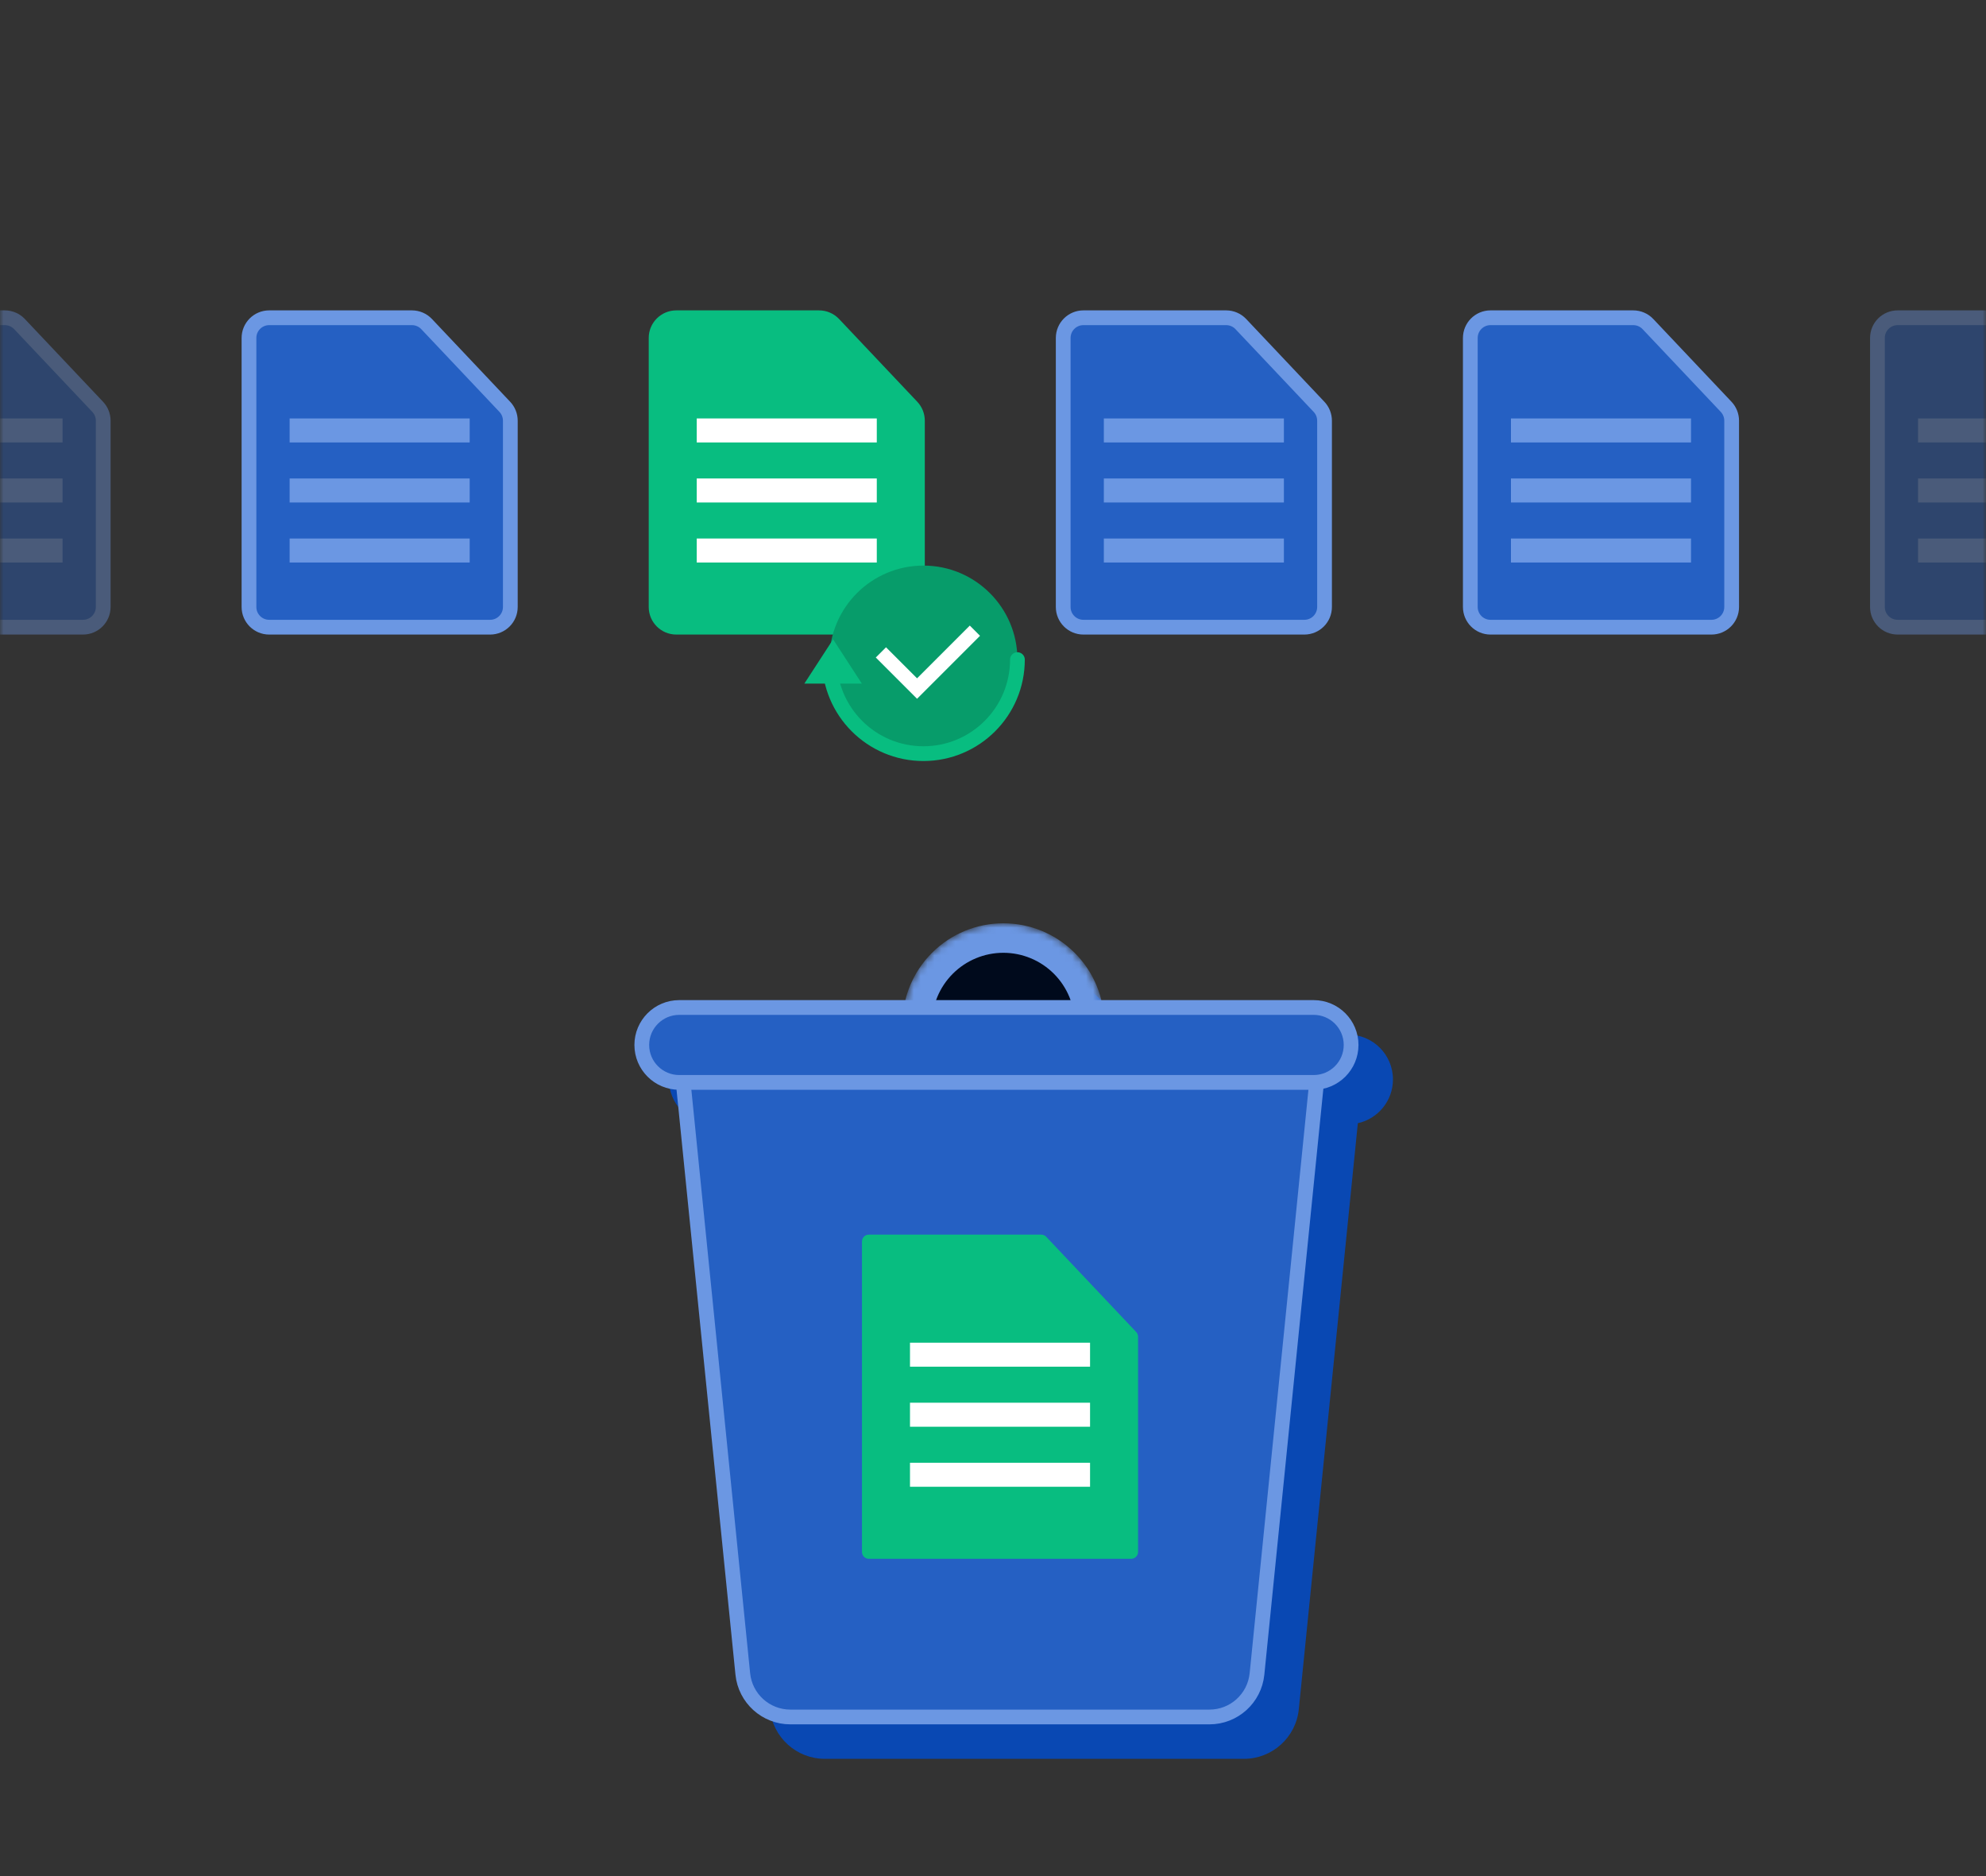 <svg width="288" height="272" viewBox="0 0 288 272" fill="none" xmlns="http://www.w3.org/2000/svg">
<rect x="0" y="0" width="288" height="272" fill="#333333" stroke="none"/>
<g clip-path="url(#clip0_235_148)">
<mask id="mask0_235_148" style="mask-type:luminance" maskUnits="userSpaceOnUse" x="0" y="0" width="288" height="272">
<path d="M288 0H0V272H288V0Z" fill="white"/>
</mask>
<g mask="url(#mask0_235_148)">
<path d="M138.5 150H103.5C99.91 150 97 152.91 97 156.5C97 159.958 99.7 162.785 103.107 162.988L111.653 247.802C112.065 251.889 115.505 255 119.613 255H180.387C184.495 255 187.935 251.889 188.347 247.802L196.907 162.847C199.82 162.204 202 159.607 202 156.5C202 152.91 199.09 150 195.5 150H162.5C161.917 148.001 160.838 146.16 159.339 144.661C156.995 142.317 153.815 141 150.5 141C147.185 141 144.005 142.317 141.661 144.661C140.162 146.16 139.083 148.001 138.5 150Z" fill="#0948B3"/>
<path d="M98.951 155.695C98.539 151.613 101.744 148.069 105.847 148.069H184.153C188.256 148.069 191.461 151.613 191.049 155.695L182.283 242.695C181.926 246.236 178.946 248.931 175.387 248.931H114.613C111.054 248.931 108.074 246.236 107.717 242.695L98.951 155.695Z" fill="#2560C3" stroke="#6B97E3" stroke-width="2.139"/>
<mask id="mask1_235_148" style="mask-type:luminance" maskUnits="userSpaceOnUse" x="130" y="133" width="31" height="18">
<path d="M158 148.5C158 145.185 156.683 142.005 154.339 139.661C151.995 137.317 148.815 136 145.5 136C142.185 136 139.005 137.317 136.661 139.661C134.317 142.005 133 145.185 133 148.5H145.5H158Z" fill="#000A1C" stroke="#6B97E3" stroke-width="4.277"/>
</mask>
<g mask="url(#mask1_235_148)">
<path d="M158 148.5C158 145.185 156.683 142.005 154.339 139.661C151.995 137.317 148.815 136 145.5 136C142.185 136 139.005 137.317 136.661 139.661C134.317 142.005 133 145.185 133 148.5H145.5H158Z" fill="#000A1C" stroke="#6B97E3" stroke-width="4.277"/>
</g>
<path d="M190.5 146.069H98.5C95.501 146.069 93.069 148.5 93.069 151.5C93.069 154.499 95.501 156.93 98.5 156.93H190.5C193.499 156.93 195.93 154.499 195.93 151.5C195.93 148.5 193.499 146.069 190.5 146.069Z" fill="#2560C3" stroke="#6B97E3" stroke-width="2.139"/>
<path d="M126 226H164.037C164.589 226 165.037 225.552 165.037 225V193.803C165.037 193.547 164.939 193.301 164.764 193.116L151.72 179.313C151.531 179.113 151.269 179 150.994 179H126C125.448 179 125 179.448 125 180V225C125 225.552 125.448 226 126 226Z" fill="#08BD80"/>
<path d="M158.074 194.667H131.963V198.148H158.074V194.667Z" fill="white"/>
<path d="M158.074 203.37H131.963V206.851H158.074V203.37Z" fill="white"/>
<path d="M158.074 212.074H131.963V215.555H158.074V212.074Z" fill="white"/>
<path d="M98.074 92H130.111C132.32 92 134.111 90.209 134.111 88V60.996C134.111 59.974 133.72 58.991 133.019 58.248L121.682 46.253C120.927 45.453 119.875 45 118.775 45H98.074C95.865 45 94.074 46.791 94.074 49V88C94.074 90.209 95.865 92 98.074 92Z" fill="#08BD80"/>
<path d="M127.148 60.667H101.037V64.148H127.148V60.667Z" fill="white"/>
<path d="M127.148 69.37H101.037V72.852H127.148V69.37Z" fill="white"/>
<path d="M127.148 78.074H101.037V81.555H127.148V78.074Z" fill="white"/>
<path d="M189.148 90.931H157.111C155.493 90.931 154.181 89.619 154.181 88V49C154.181 47.381 155.493 46.069 157.111 46.069H177.812C178.618 46.069 179.389 46.401 179.942 46.987L191.278 58.983C191.793 59.527 192.079 60.247 192.079 60.996V88C192.079 89.619 190.767 90.931 189.148 90.931Z" fill="#2560C3" stroke="#6B97E3" stroke-width="2.139"/>
<path d="M186.185 60.667H160.074V64.148H186.185V60.667Z" fill="#6B97E3"/>
<path d="M186.185 69.37H160.074V72.852H186.185V69.37Z" fill="#6B97E3"/>
<path d="M186.185 78.074H160.074V81.555H186.185V78.074Z" fill="#6B97E3"/>
<path d="M248.185 90.931H216.148C214.53 90.931 213.218 89.619 213.218 88V49C213.218 47.381 214.53 46.069 216.148 46.069H236.849C237.655 46.069 238.426 46.401 238.979 46.987L250.316 58.983C250.83 59.527 251.116 60.247 251.116 60.996V88C251.116 89.619 249.804 90.931 248.185 90.931Z" fill="#2560C3" stroke="#6B97E3" stroke-width="2.139"/>
<path d="M245.222 60.667H219.111V64.148H245.222V60.667Z" fill="#6B97E3"/>
<path d="M245.222 69.37H219.111V72.852H245.222V69.37Z" fill="#6B97E3"/>
<path d="M245.222 78.074H219.111V81.555H245.222V78.074Z" fill="#6B97E3"/>
<g opacity="0.4">
<path d="M307.223 90.931H275.186C273.567 90.931 272.255 89.619 272.255 88V49C272.255 47.381 273.567 46.069 275.186 46.069H295.887C296.693 46.069 297.463 46.401 298.017 46.987L309.353 58.983C309.867 59.527 310.153 60.247 310.153 60.996V88C310.153 89.619 308.841 90.931 307.223 90.931Z" fill="#2560C3" stroke="#6B97E3" stroke-width="2.139"/>
<path d="M304.259 60.667H278.148V64.148H304.259V60.667Z" fill="#6B97E3"/>
<path d="M304.259 69.371H278.148V72.852H304.259V69.371Z" fill="#6B97E3"/>
<path d="M304.259 78.074H278.148V81.555H304.259V78.074Z" fill="#6B97E3"/>
</g>
<path d="M71.074 90.931H39.037C37.419 90.931 36.106 89.619 36.106 88V49C36.106 47.381 37.419 46.069 39.037 46.069H59.738C60.544 46.069 61.315 46.401 61.868 46.987L73.204 58.983C73.718 59.527 74.005 60.247 74.005 60.996V88C74.005 89.619 72.693 90.931 71.074 90.931Z" fill="#2560C3" stroke="#6B97E3" stroke-width="2.139"/>
<path d="M68.111 60.667H42V64.148H68.111V60.667Z" fill="#6B97E3"/>
<path d="M68.111 69.37H42V72.852H68.111V69.37Z" fill="#6B97E3"/>
<path d="M68.111 78.074H42V81.555H68.111V78.074Z" fill="#6B97E3"/>
<g opacity="0.4">
<path d="M12.037 90.931H-20C-21.619 90.931 -22.931 89.619 -22.931 88V49C-22.931 47.381 -21.619 46.069 -20 46.069H0.701C1.507 46.069 2.277 46.401 2.831 46.987L14.167 58.983C14.681 59.527 14.968 60.247 14.968 60.996V88C14.968 89.619 13.656 90.931 12.037 90.931Z" fill="#2560C3" stroke="#6B97E3" stroke-width="2.139"/>
<path d="M9.074 60.667H-17.037V64.148H9.074V60.667Z" fill="#6B97E3"/>
<path d="M9.074 69.371H-17.037V72.852H9.074V69.371Z" fill="#6B97E3"/>
<path d="M9.074 78.074H-17.037V81.555H9.074V78.074Z" fill="#6B97E3"/>
</g>
<path d="M133.91 109.265C141.439 109.265 147.543 103.162 147.543 95.633C147.543 88.104 141.439 82 133.91 82C126.381 82 120.277 88.104 120.277 95.633C120.277 103.162 126.381 109.265 133.91 109.265Z" fill="#079C6A"/>
<path d="M147.542 95.633C147.542 103.162 141.439 109.265 133.91 109.265C126.381 109.265 120.277 103.162 120.277 95.633" stroke="#08BD80" stroke-width="2.139" stroke-linecap="round"/>
<path d="M127.745 94.584L132.988 99.827L141.377 91.438" stroke="white" stroke-width="2.097"/>
<path d="M120.812 92.693L124.979 99.108H116.645L120.812 92.693Z" fill="#08BD80"/>
</g>
</g>
<defs>
<clipPath id="clip0_235_148">
<rect width="288" height="272" fill="white"/>
</clipPath>
</defs>
</svg>
